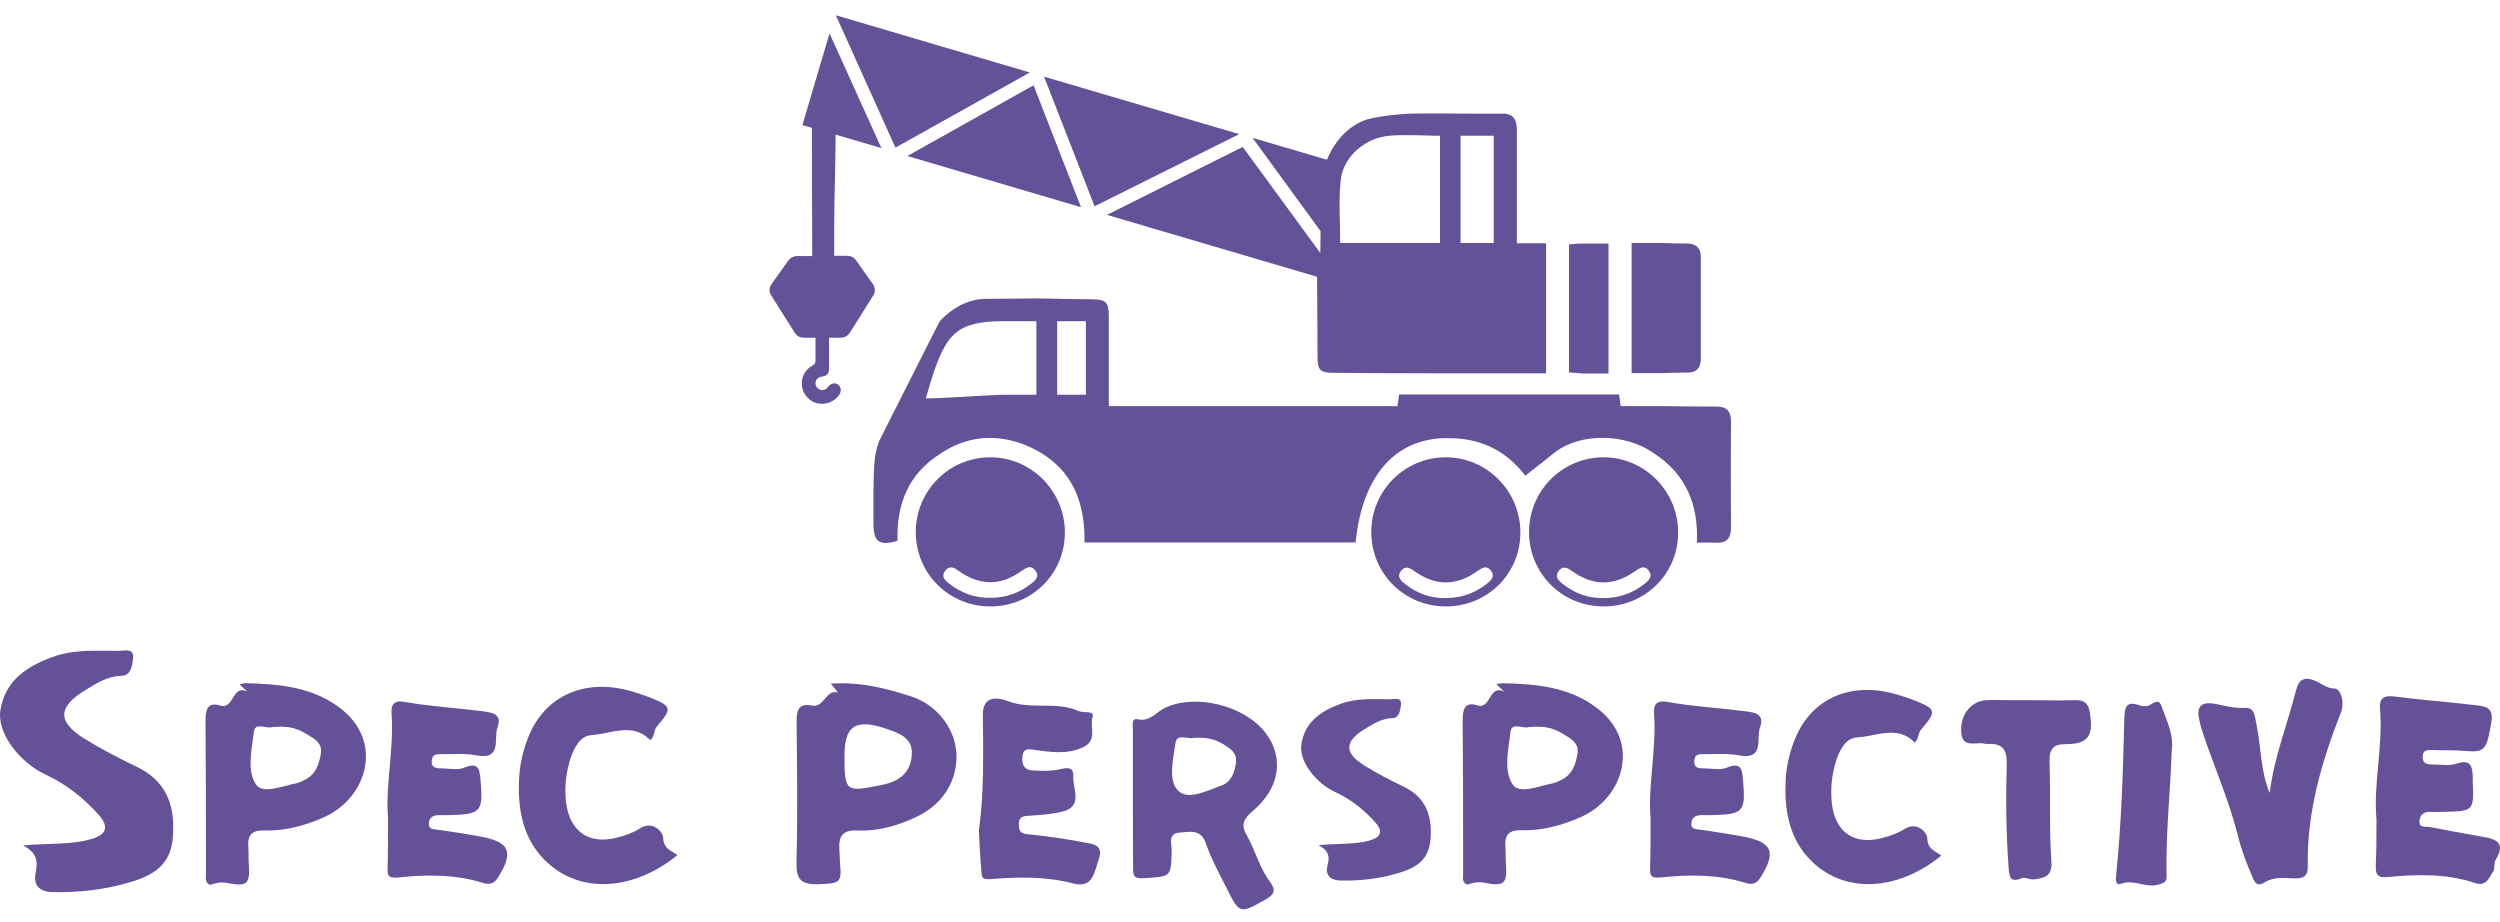 <?xml version="1.0" encoding="UTF-8"?> <svg xmlns="http://www.w3.org/2000/svg" width="160" height="59" viewBox="0 0 160 59" fill="none"><path d="M54.047 48.386C54.047 50.694 54.122 50.709 56.456 50.233C57.592 50.009 58.31 49.399 58.355 48.282C58.43 47.135 57.383 46.882 56.605 46.599C54.706 45.989 54.047 46.495 54.047 48.386ZM53.165 43.755C55.064 43.621 56.725 44.053 58.37 44.589C60.03 45.14 61.302 46.793 61.212 48.609C61.122 50.218 60.24 51.483 58.759 52.228C57.532 52.823 56.246 53.211 54.87 53.151C53.898 53.106 53.673 53.538 53.718 54.372C53.748 54.67 53.748 54.997 53.763 55.295C53.898 56.531 53.688 56.531 52.417 56.59C50.891 56.665 50.966 55.906 50.981 54.848C51.056 51.975 51.011 49.116 50.981 46.242C50.981 45.527 51.056 44.976 51.953 45.155C52.761 45.319 52.836 44.113 53.614 44.321C53.524 44.142 53.374 44.008 53.165 43.755Z" fill="#655198"></path><path d="M76.379 47.224C76.05 47.344 75.317 46.897 75.227 47.567C75.093 48.58 74.749 49.89 75.362 50.56C76.005 51.275 77.232 50.605 78.159 50.277C78.802 50.054 79.011 49.443 79.101 48.833C79.191 48.163 78.727 47.909 78.264 47.612C77.695 47.269 77.127 47.18 76.379 47.224ZM72.505 51.126C72.505 49.681 72.505 48.207 72.505 46.748C72.505 46.465 72.385 45.944 72.804 46.033C73.612 46.212 73.986 45.572 74.554 45.304C76.499 44.38 79.625 45.125 81.001 46.912C82.183 48.475 81.928 50.426 80.193 51.885C79.565 52.421 79.4 52.808 79.804 53.478C80.343 54.446 80.612 55.548 81.285 56.441C81.674 56.977 81.569 57.245 80.986 57.573C79.341 58.496 79.341 58.511 78.488 56.814C78.024 55.89 77.516 54.967 77.187 53.999C76.858 53.032 76.17 53.24 75.526 53.285C74.719 53.329 74.988 53.999 74.988 54.431C74.943 56.158 74.958 56.084 73.238 56.203C72.565 56.248 72.52 56.069 72.52 55.563C72.505 54.118 72.505 52.615 72.505 51.126Z" fill="#655198"></path><path d="M97.813 46.539C97.529 46.659 96.751 46.197 96.676 46.822C96.542 47.969 96.198 49.354 96.841 50.247C97.26 50.828 98.546 50.292 99.459 50.113C99.593 50.083 99.743 49.994 99.877 49.934C100.64 49.592 100.865 48.892 100.969 48.163C101.044 47.478 100.431 47.224 99.952 46.927C99.339 46.539 98.666 46.45 97.813 46.539ZM96.273 44.261C96.108 44.127 95.973 43.978 95.764 43.8C95.944 43.755 96.048 43.725 96.138 43.725C98.262 43.77 100.386 43.949 102.151 45.274C105.068 47.418 103.931 51.081 101.179 52.287C99.982 52.823 98.711 53.166 97.394 53.136C96.587 53.106 96.287 53.419 96.347 54.193C96.377 54.535 96.347 54.878 96.377 55.235C96.467 56.546 96.302 56.754 95.031 56.501C94.597 56.412 94.223 56.501 93.894 56.62C93.55 56.441 93.64 56.188 93.64 55.98C93.64 52.689 93.64 49.398 93.61 46.108C93.61 45.423 93.73 44.887 94.537 45.14C95.435 45.438 95.27 43.77 96.273 44.261Z" fill="#655198"></path><path d="M152.094 52.451C151.885 50.143 152.528 47.761 152.318 45.334C152.274 44.708 152.543 44.485 153.246 44.574C154.936 44.798 156.641 44.917 158.361 45.125C158.945 45.2 159.603 45.2 159.453 46.167C159.169 47.939 159.034 48.148 157.928 48.073C157.165 47.999 156.402 48.029 155.609 47.999C155.325 47.999 155.056 48.029 155.056 48.386C155.026 48.773 155.235 48.937 155.609 48.922C156.148 48.922 156.746 49.041 157.21 48.877C158.092 48.58 158.227 48.997 158.257 49.682C158.257 49.801 158.257 49.905 158.257 50.024C158.331 51.885 158.331 51.915 156.387 51.96C156.103 51.96 155.848 51.989 155.579 51.96C155.19 51.93 154.891 52.094 154.846 52.511C154.801 53.017 155.235 52.883 155.489 52.928C156.626 53.136 157.733 53.359 158.87 53.553C159.812 53.687 160.366 53.985 159.722 55.027C159.588 55.236 159.693 55.608 159.558 55.786C159.274 56.174 159.169 56.769 158.361 56.501C156.581 55.906 154.682 55.95 152.842 56.129C152.124 56.203 152.049 55.95 152.049 55.414C152.094 54.476 152.094 53.508 152.094 52.451Z" fill="#655198"></path><path d="M105.636 52.362C105.457 50.247 106.025 47.969 105.86 45.661C105.816 45.081 106.025 44.783 106.758 44.932C108.358 45.215 109.989 45.304 111.619 45.512C112.217 45.587 112.98 45.646 112.636 46.569C112.382 47.254 112.965 48.669 111.275 48.341C110.557 48.207 109.824 48.267 109.076 48.267C108.777 48.267 108.448 48.237 108.433 48.699C108.403 49.13 108.687 49.175 109.031 49.175C109.54 49.175 110.093 49.309 110.512 49.13C111.499 48.714 111.499 49.339 111.559 49.979C111.724 51.96 111.589 52.123 109.525 52.168C109.346 52.168 109.136 52.168 108.942 52.168C108.613 52.168 108.313 52.242 108.254 52.63C108.179 53.091 108.553 53.062 108.852 53.106C109.794 53.24 110.752 53.389 111.694 53.568C113.399 53.91 113.653 54.536 112.756 56.025C112.546 56.367 112.337 56.709 111.694 56.501C109.944 55.95 108.089 55.965 106.279 56.159C105.561 56.233 105.606 55.95 105.606 55.489C105.636 54.521 105.636 53.538 105.636 52.362Z" fill="#655198"></path><path d="M17.386 46.539C17.102 46.659 16.324 46.197 16.25 46.822C16.115 47.969 15.771 49.354 16.414 50.247C16.833 50.828 18.119 50.292 19.032 50.113C19.166 50.083 19.316 49.994 19.451 49.934C20.213 49.592 20.438 48.892 20.543 48.163C20.617 47.478 20.004 47.224 19.525 46.927C18.912 46.539 18.239 46.45 17.386 46.539ZM15.831 44.261C15.666 44.127 15.532 43.978 15.322 43.8C15.502 43.755 15.607 43.725 15.696 43.725C17.82 43.77 19.944 43.949 21.709 45.274C24.626 47.418 23.489 51.081 20.737 52.302C19.54 52.838 18.269 53.181 16.938 53.151C16.13 53.121 15.831 53.434 15.891 54.208C15.921 54.55 15.891 54.893 15.921 55.25C16.01 56.56 15.846 56.769 14.574 56.516C14.141 56.426 13.767 56.516 13.438 56.635C13.094 56.456 13.183 56.203 13.183 55.995C13.183 52.704 13.183 49.413 13.153 46.123C13.153 45.438 13.273 44.902 14.081 45.155C14.993 45.438 14.844 43.77 15.831 44.261Z" fill="#655198"></path><path d="M24.835 52.362C24.656 50.247 25.224 47.969 25.06 45.661C25.015 45.081 25.224 44.783 25.957 44.932C27.558 45.215 29.188 45.304 30.818 45.512C31.417 45.587 32.179 45.646 31.835 46.569C31.581 47.254 32.164 48.669 30.474 48.341C29.756 48.207 29.023 48.267 28.276 48.267C27.976 48.267 27.647 48.237 27.632 48.699C27.602 49.13 27.887 49.175 28.231 49.175C28.739 49.175 29.293 49.309 29.711 49.13C30.699 48.714 30.699 49.339 30.759 49.979C30.923 51.96 30.788 52.123 28.724 52.168C28.545 52.168 28.335 52.168 28.141 52.168C27.812 52.168 27.513 52.242 27.453 52.63C27.378 53.091 27.752 53.062 28.051 53.106C28.994 53.24 29.951 53.389 30.893 53.568C32.598 53.91 32.852 54.536 31.955 56.025C31.746 56.367 31.536 56.709 30.893 56.501C29.143 55.95 27.288 55.965 25.479 56.159C24.761 56.233 24.805 55.95 24.805 55.489C24.835 54.521 24.835 53.538 24.835 52.362Z" fill="#655198"></path><path d="M145.259 50.754C145.543 48.446 146.395 46.361 146.949 44.172C147.128 43.443 147.532 43.279 148.22 43.592C148.594 43.755 148.893 44.053 149.417 44.068C149.791 44.068 150.09 44.917 149.806 45.632C148.579 48.758 147.637 51.989 147.697 55.414C147.727 56.054 147.442 56.248 146.799 56.218C146.171 56.188 145.498 56.099 144.885 56.501C144.466 56.754 144.301 56.501 144.152 56.114C143.763 55.236 143.434 54.342 143.209 53.419C142.671 51.304 141.803 49.294 141.1 47.255C140.981 46.882 140.846 46.525 140.771 46.153C140.562 45.304 140.771 44.857 141.788 45.051C142.417 45.17 143.015 45.349 143.688 45.304C144.331 45.259 144.316 45.944 144.421 46.406C144.72 47.88 144.675 49.369 145.259 50.754Z" fill="#655198"></path><path d="M62.648 53.151C62.977 50.828 62.932 48.267 62.902 45.721C62.902 44.291 64.219 44.753 64.548 44.887C66.028 45.438 67.599 44.857 69.035 45.512C69.364 45.646 70.082 45.438 69.917 45.929C69.738 46.555 70.261 47.403 69.289 47.835C68.272 48.297 67.255 48.133 66.238 47.999C65.804 47.925 65.475 47.88 65.43 48.461C65.385 48.937 65.565 49.294 66.103 49.309C66.612 49.339 67.09 49.354 67.599 49.279C68.078 49.205 68.736 48.907 68.691 49.711C68.646 50.501 69.364 51.647 67.928 51.96C67.21 52.123 66.492 52.168 65.759 52.213C65.385 52.243 65.206 52.347 65.206 52.749C65.206 53.166 65.296 53.344 65.759 53.389C66.941 53.508 68.123 53.672 69.274 53.895C69.813 54.014 70.665 53.985 70.321 54.982C70.037 55.772 69.977 56.873 68.706 56.546C66.956 56.084 65.176 56.114 63.411 56.263C62.857 56.307 62.828 56.144 62.812 55.801C62.738 54.982 62.693 54.178 62.648 53.151Z" fill="#655198"></path><path d="M122.538 47.522C121.431 46.376 120.085 47.135 118.844 47.195C118.126 47.239 117.752 47.984 117.527 48.639C117.228 49.562 117.138 50.5 117.243 51.468C117.467 53.27 118.694 54.118 120.474 53.627C120.953 53.508 121.446 53.329 121.865 53.076C122.703 52.525 123.346 53.3 123.346 53.657C123.376 54.372 123.854 54.461 124.243 54.759C121.416 57.067 117.856 57.29 115.673 54.833C114.446 53.449 114.192 51.662 114.282 49.89C114.326 49.041 114.536 48.148 114.865 47.329C115.927 44.663 118.5 43.577 121.431 44.455C121.805 44.574 122.164 44.678 122.523 44.827C123.914 45.378 123.959 45.512 122.987 46.644C122.718 46.927 122.837 47.269 122.538 47.522Z" fill="#655198"></path><path d="M41.618 47.373C40.496 46.197 39.12 46.971 37.863 47.046C37.13 47.09 36.757 47.835 36.517 48.52C36.218 49.458 36.113 50.411 36.233 51.394C36.472 53.225 37.714 54.089 39.524 53.597C40.017 53.478 40.511 53.3 40.93 53.032C41.782 52.466 42.44 53.27 42.44 53.612C42.47 54.342 42.964 54.431 43.353 54.729C40.481 57.067 36.861 57.305 34.633 54.803C33.391 53.404 33.122 51.572 33.227 49.771C33.271 48.907 33.481 47.999 33.81 47.18C34.887 44.47 37.504 43.368 40.481 44.261C40.855 44.38 41.229 44.499 41.588 44.633C42.994 45.199 43.039 45.333 42.051 46.48C41.812 46.763 41.917 47.12 41.618 47.373Z" fill="#655198"></path><path d="M84.381 54.089C85.698 53.97 86.7 54.059 87.657 53.791C88.375 53.583 88.54 53.211 88.031 52.645C87.313 51.841 86.475 51.171 85.488 50.709C84.187 50.113 83.125 48.714 83.29 47.627C83.499 46.227 84.516 45.512 85.787 45.051C86.835 44.664 87.911 44.753 88.973 44.753C89.228 44.753 89.706 44.589 89.661 45.081C89.632 45.408 89.572 45.959 89.108 45.959C88.465 45.989 88.001 46.257 87.463 46.584C86.057 47.418 85.967 48.133 87.298 48.982C88.106 49.488 88.958 49.92 89.811 50.337C91.082 50.932 91.666 51.975 91.561 53.598C91.486 54.819 90.933 55.459 89.497 55.876C88.27 56.248 87.029 56.382 85.757 56.352C85.114 56.322 84.83 56.01 84.95 55.429C85.084 54.923 85.129 54.476 84.381 54.089Z" fill="#655198"></path><path d="M1.472 54.104C3.222 53.955 4.553 54.074 5.839 53.702C6.796 53.419 7.006 52.942 6.333 52.168C5.375 51.096 4.269 50.203 2.952 49.592C1.232 48.788 -0.189 46.927 0.021 45.482C0.305 43.606 1.651 42.668 3.341 42.058C4.732 41.537 6.168 41.656 7.589 41.656C7.933 41.656 8.576 41.447 8.517 42.087C8.487 42.519 8.397 43.249 7.784 43.249C6.916 43.279 6.303 43.651 5.6 44.083C3.715 45.185 3.596 46.138 5.39 47.269C6.467 47.939 7.604 48.52 8.741 49.071C10.431 49.875 11.209 51.245 11.074 53.419C10.985 55.042 10.237 55.905 8.337 56.456C6.707 56.948 5.046 57.126 3.356 57.097C2.489 57.067 2.13 56.635 2.279 55.876C2.399 55.206 2.459 54.625 1.472 54.104Z" fill="#655198"></path><path d="M129.972 44.812C130.899 44.812 131.827 44.842 132.739 44.812C133.667 44.768 133.726 45.274 133.801 46.033C133.966 47.418 133.203 47.627 132.141 47.627C131.423 47.627 131.154 47.954 131.169 48.684C131.243 50.828 131.139 52.987 131.288 55.131C131.363 56.099 130.825 56.188 130.196 56.278C129.942 56.322 129.613 56.114 129.404 56.203C128.671 56.501 128.596 56.173 128.551 55.533C128.387 53.329 128.372 51.096 128.431 48.877C128.461 47.895 128.087 47.567 127.19 47.612C127.115 47.612 127.025 47.612 126.966 47.582C126.427 47.492 125.619 47.865 125.53 46.956C125.395 45.81 126.113 44.887 127.085 44.812C127.594 44.782 128.072 44.812 128.581 44.812C129.045 44.812 129.508 44.812 129.972 44.812Z" fill="#655198"></path><path d="M138.991 48.029C138.902 50.694 138.602 53.344 138.662 56.04C138.692 56.501 138.438 56.516 138.064 56.635C137.271 56.814 136.568 56.263 135.746 56.561C135.327 56.724 135.417 56.144 135.446 55.891C135.776 52.6 135.88 49.265 135.955 45.974C135.985 45.244 136.075 44.842 136.927 45.14C137.137 45.215 137.436 45.23 137.6 45.11C138.273 44.693 138.244 44.976 138.483 45.587C138.782 46.376 139.111 47.135 138.991 48.029Z" fill="#655198"></path><path d="M63.366 38.261C64.398 38.261 65.236 37.948 65.999 37.353C66.283 37.129 66.552 36.876 66.253 36.504C65.969 36.132 65.669 36.34 65.37 36.549C64.024 37.502 62.723 37.502 61.347 36.534C61.063 36.325 60.793 36.176 60.509 36.504C60.21 36.876 60.449 37.129 60.748 37.353C61.556 37.978 62.424 38.276 63.366 38.261ZM63.411 38.812C60.748 38.827 58.624 36.727 58.609 34.077C58.595 31.427 60.718 29.282 63.351 29.267C65.969 29.253 68.123 31.382 68.152 34.032C68.182 36.683 66.073 38.797 63.411 38.812Z" fill="#645298"></path><path d="M92.503 29.267C89.871 29.282 87.747 31.427 87.762 34.077C87.777 36.727 89.901 38.827 92.563 38.812C95.225 38.797 97.335 36.683 97.305 34.032C97.275 31.382 95.121 29.253 92.503 29.267ZM95.151 37.367C94.388 37.963 93.535 38.276 92.518 38.276C91.576 38.291 90.693 37.993 89.916 37.367C89.631 37.144 89.377 36.891 89.676 36.519C89.945 36.191 90.23 36.34 90.514 36.549C91.875 37.516 93.176 37.516 94.537 36.563C94.837 36.355 95.136 36.147 95.42 36.519C95.704 36.876 95.435 37.144 95.151 37.367Z" fill="#645298"></path><path d="M102.6 29.267C99.967 29.282 97.843 31.427 97.858 34.077C97.873 36.727 99.997 38.827 102.659 38.812C105.322 38.797 107.431 36.683 107.401 34.032C107.371 31.382 105.217 29.253 102.6 29.267ZM105.247 37.367C104.484 37.963 103.632 38.276 102.615 38.276C101.672 38.291 100.79 37.993 100.012 37.367C99.728 37.144 99.474 36.891 99.773 36.519C100.042 36.191 100.326 36.34 100.61 36.549C101.971 37.516 103.273 37.516 104.634 36.563C104.933 36.355 105.232 36.147 105.516 36.519C105.801 36.876 105.531 37.144 105.247 37.367Z" fill="#645298"></path><path d="M108.852 16.447C108.852 15.851 108.538 15.584 107.939 15.584C107.431 15.584 106.922 15.569 106.414 15.554C105.741 15.554 105.083 15.554 104.424 15.554C104.424 18.383 104.424 21.093 104.424 23.877C105.112 23.877 105.771 23.877 106.414 23.877C106.937 23.862 107.476 23.847 107.999 23.847C108.583 23.847 108.837 23.55 108.852 22.999C108.852 20.825 108.852 18.636 108.852 16.447Z" fill="#645298"></path><path d="M100.416 15.643C100.416 18.413 100.416 21.108 100.416 23.833C100.745 23.863 101.044 23.877 101.328 23.907C101.867 23.907 102.405 23.907 102.944 23.907C102.944 21.063 102.944 18.353 102.944 15.584C102.375 15.584 101.852 15.584 101.328 15.584C101.014 15.584 100.715 15.614 100.416 15.643Z" fill="#645298"></path><path d="M110.781 26.974C110.781 26.304 110.497 26.006 109.824 26.021C108.687 26.021 107.551 26.006 106.414 25.991C105.531 25.991 104.634 25.991 103.722 25.991C103.692 25.738 103.662 25.515 103.617 25.247C102.824 25.247 102.076 25.247 101.328 25.247C99.444 25.247 97.544 25.247 95.659 25.247C94.343 25.247 93.042 25.247 91.725 25.247C91.008 25.247 90.29 25.247 89.542 25.247C89.497 25.545 89.467 25.738 89.437 25.991C88.196 25.991 86.969 25.991 85.728 25.991C85.443 25.991 85.174 25.991 84.89 25.991H74.195H72.759C72.161 25.991 71.563 25.991 70.964 25.991C70.964 24.547 70.964 23.133 70.964 21.718C70.964 21.212 70.964 20.706 70.964 20.199C70.95 19.351 70.785 19.172 69.947 19.157C68.781 19.142 67.629 19.127 66.462 19.097C65.296 19.112 64.144 19.112 62.977 19.127C61.855 19.187 60.958 19.723 60.195 20.497C60.15 20.557 60.12 20.616 60.09 20.661C60.09 20.676 60.075 20.676 60.075 20.691L59.612 21.599L56.68 27.406L56.246 28.27C56.246 28.27 56.246 28.27 56.246 28.285C56.097 28.701 55.992 29.148 55.962 29.64C55.872 30.935 55.902 32.23 55.902 33.541C55.902 34.687 56.291 34.955 57.443 34.613C57.368 32.275 58.131 30.324 60.195 29.029C61.84 27.927 63.605 27.748 65.46 28.419C68.317 29.535 69.469 31.724 69.409 34.717C70.531 34.717 71.638 34.717 72.744 34.717H74.18H84.89C85.174 34.717 85.443 34.717 85.728 34.717C86.072 34.717 86.416 34.717 86.76 34.717C87.193 30.324 89.422 27.912 92.877 28.046C94.882 28.076 96.467 28.925 97.619 30.444C98.307 29.907 98.935 29.416 99.563 28.91C101.209 27.689 104.051 27.734 105.831 28.999C107.91 30.339 108.717 32.32 108.598 34.732C109.061 34.732 109.45 34.717 109.839 34.732C110.527 34.762 110.781 34.434 110.781 33.764C110.767 31.516 110.767 29.238 110.781 26.974ZM66.343 25.262C65.714 25.262 65.086 25.262 64.443 25.262C63.516 25.262 61.586 25.411 60.225 25.47C59.851 25.485 59.507 25.5 59.253 25.5C59.268 25.455 59.283 25.426 59.283 25.381C59.312 25.277 59.342 25.172 59.372 25.083C59.627 24.205 59.866 23.445 60.15 22.805C60.883 21.167 61.646 20.527 64.443 20.557C65.071 20.557 65.699 20.557 66.328 20.557V25.262H66.343ZM69.499 25.262C68.885 25.262 68.272 25.262 67.659 25.262V20.557C68.272 20.557 68.885 20.557 69.499 20.557C69.499 22.105 69.499 23.654 69.499 25.262Z" fill="#645298"></path><path d="M65.909 4.639L53.494 0.977L57.308 9.449L65.909 4.639Z" fill="#645298"></path><path d="M97.08 15.569C97.08 15.241 97.08 14.973 97.08 14.705C97.08 12.591 97.08 10.476 97.08 8.362C97.08 7.826 96.99 7.394 96.377 7.275C94.822 7.275 93.281 7.275 91.725 7.26C91.052 7.275 90.364 7.245 89.691 7.305C88.943 7.379 88.195 7.454 87.477 7.647C86.909 7.826 85.683 8.421 84.92 10.223L80.163 8.823L84.516 14.794L84.501 16.194L79.535 9.404L70.845 13.752L84.291 17.713C84.291 17.713 84.321 21.003 84.321 22.775C84.321 23.713 84.471 23.862 85.428 23.862C87.537 23.877 89.631 23.892 91.74 23.892C93.057 23.892 94.358 23.892 95.674 23.892C96.766 23.892 97.873 23.892 98.95 23.892C98.95 21.048 98.95 18.338 98.95 15.569C98.292 15.569 97.708 15.569 97.08 15.569ZM85.772 15.554C85.772 14.184 85.668 12.859 85.802 11.563C85.952 10 87.418 8.764 89.048 8.675C90.035 8.615 91.022 8.675 92.025 8.689C92.069 8.689 92.114 8.689 92.159 8.689V15.554C92.114 15.554 92.069 15.554 92.025 15.554C89.945 15.554 87.866 15.554 85.772 15.554ZM95.599 15.554C94.896 15.554 94.178 15.554 93.475 15.554V8.689C94.178 8.689 94.881 8.689 95.599 8.689C95.599 10.968 95.599 13.231 95.599 15.554Z" fill="#645298"></path><path d="M51.355 8.005L51.968 8.183C51.968 10.923 51.968 13.648 51.983 16.388C51.669 16.388 51.34 16.388 51.026 16.388C50.786 16.388 50.592 16.492 50.443 16.685C50.099 17.177 49.739 17.668 49.395 18.16C49.216 18.413 49.201 18.666 49.366 18.919C49.859 19.708 50.353 20.497 50.861 21.286C50.996 21.51 51.205 21.614 51.46 21.614C51.699 21.614 51.938 21.614 52.193 21.614C52.193 22.12 52.193 22.612 52.193 23.088C52.193 23.237 52.148 23.311 52.013 23.386C51.52 23.639 51.25 24.16 51.325 24.726C51.4 25.247 51.804 25.694 52.312 25.813C52.836 25.932 53.389 25.724 53.703 25.277C53.868 25.039 53.838 24.771 53.643 24.622C53.434 24.473 53.195 24.517 53 24.756C52.851 24.949 52.671 25.009 52.477 24.934C52.282 24.86 52.178 24.681 52.193 24.473C52.222 24.279 52.372 24.13 52.611 24.101C52.94 24.056 53.06 23.907 53.06 23.579C53.06 22.999 53.06 22.418 53.06 21.822C53.06 21.748 53.06 21.688 53.06 21.614C53.329 21.614 53.554 21.614 53.793 21.614C54.062 21.614 54.272 21.495 54.406 21.271C54.9 20.497 55.379 19.708 55.872 18.934C56.037 18.666 56.037 18.398 55.842 18.145C55.498 17.653 55.139 17.177 54.81 16.685C54.661 16.477 54.481 16.373 54.227 16.373C53.943 16.373 53.673 16.373 53.389 16.373C53.389 15.732 53.389 15.092 53.389 14.437C53.389 12.814 53.479 10.432 53.479 8.615L56.411 9.479L53.09 2.138L51.355 8.005Z" fill="#645298"></path><path d="M79.311 8.585L66.821 4.907L70.052 13.201L79.311 8.585Z" fill="#645298"></path><path d="M58.071 9.985L69.184 13.261L66.148 5.458L58.071 9.985Z" fill="#645298"></path></svg> 